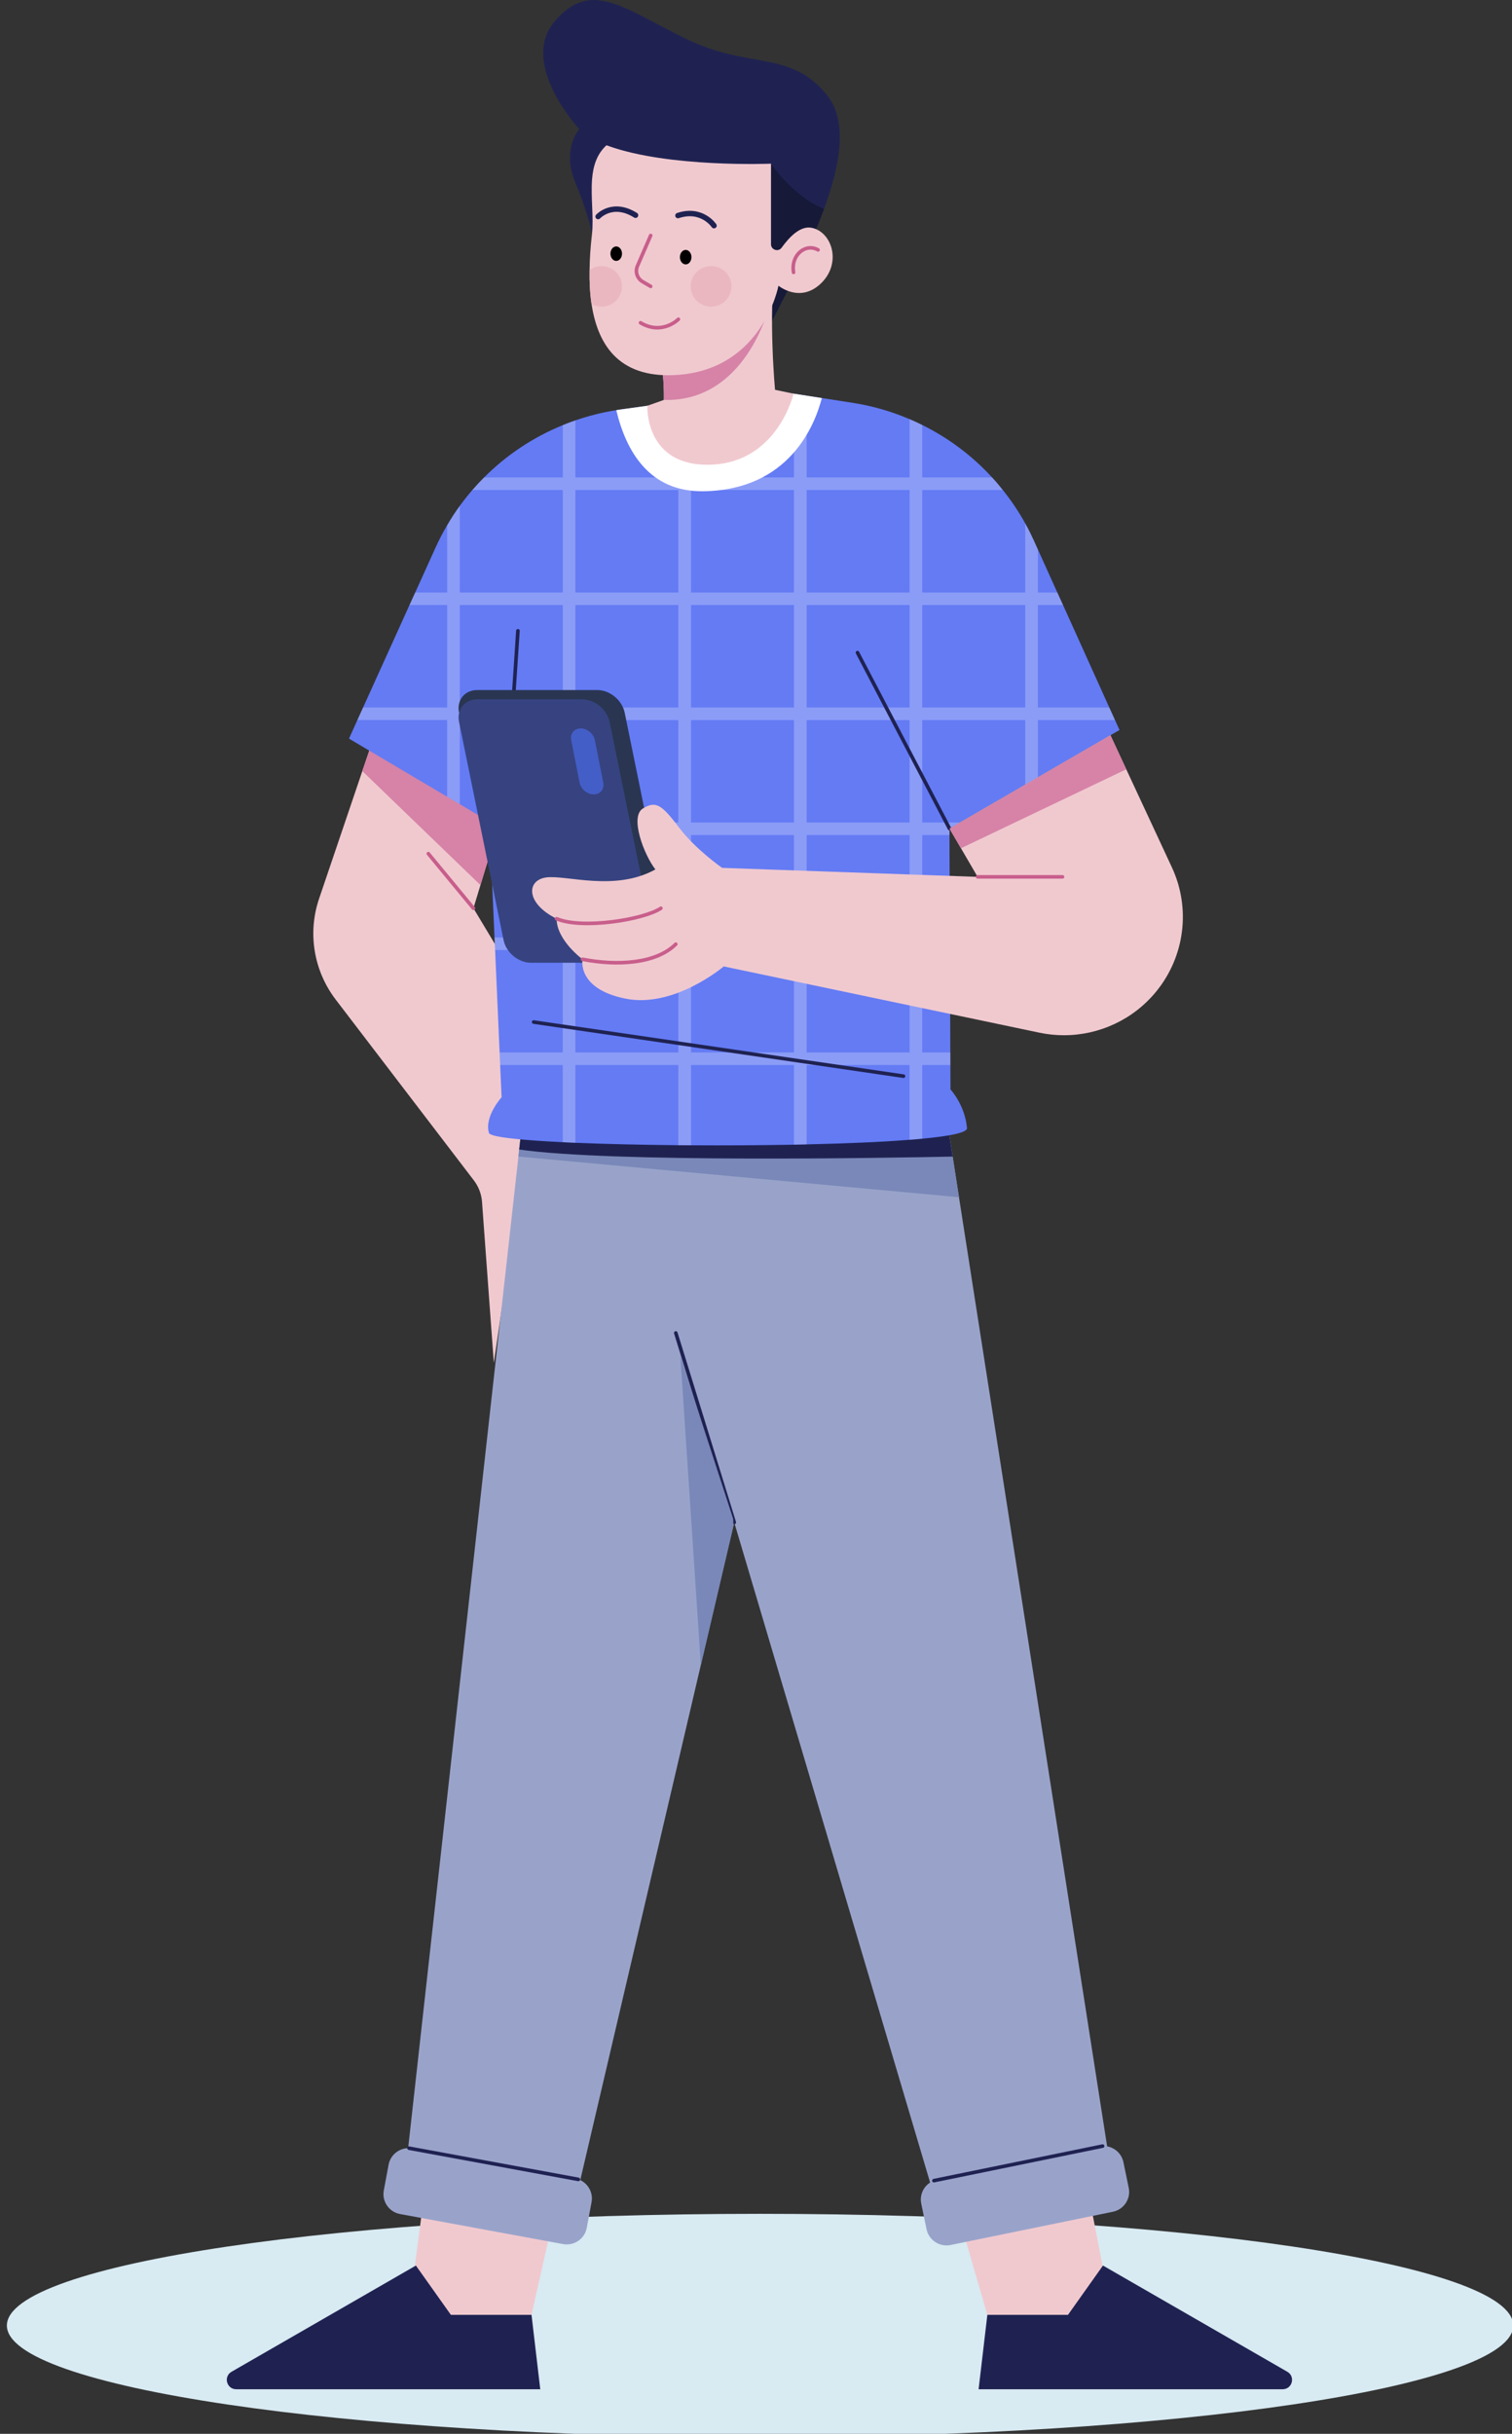 <svg width="220" height="354" viewBox="0 0 220 354" fill="none" xmlns="http://www.w3.org/2000/svg">
<rect x="0" y="0" width="220" height="354" fill="#333333" stroke="none"/>
<g clip-path="url(#clip0_415_2909)">
<path d="M110.591 354.494C171.117 354.494 220.183 347.22 220.183 338.247C220.183 329.274 171.117 322 110.591 322C50.066 322 1 329.274 1 338.247C1 347.22 50.066 354.494 110.591 354.494Z" fill="#D8EAF2"/>
<path d="M62.231 315.328L59.946 332.758L65.035 341.472L77.334 336.694L81.174 319.685" fill="#F0C9CF"/>
<path d="M33.687 344.973L60.514 329.523L65.603 336.692H77.337L78.609 347.515H34.374C32.972 347.515 32.473 345.671 33.687 344.973Z" fill="#1F2251"/>
<path d="M157.658 315.328L161.051 332.758L155.961 341.472L143.663 336.694L138.715 319.685" fill="#F0C9CF"/>
<path d="M48.843 145.386L68.941 171.679C69.639 172.593 70.059 173.683 70.137 174.828L71.853 198.236L79.062 149.041L68.886 132.107L69.905 128.737L73.748 116.052L53.926 108.609L52.719 112.155L46.429 130.708C44.735 135.696 45.643 141.19 48.843 145.386Z" fill="#F0C9CF"/>
<path d="M52.719 112.155L69.906 128.737L73.748 116.052L53.926 108.609L52.719 112.155Z" fill="#D683A7"/>
<path d="M58.565 319.828L82.871 323.759L101.973 242.181L106.712 221.943L106.835 221.437L137.818 325.817L162.18 319.167L139.535 174.135L137.818 163.146L76.094 162.232L75.43 168.223L58.565 319.828Z" fill="#99A3CA"/>
<path d="M75.43 168.223L139.535 174.135L138.616 168.223L137.818 163.146L76.094 162.232L75.541 167.199L75.43 168.223Z" fill="#7988B8"/>
<path d="M75.542 167.199C88.941 169.125 129.127 168.421 138.617 168.223L137.82 163.146L76.097 162.232L75.542 167.199Z" fill="#1F2251"/>
<path d="M50.781 107.432L65.065 115.889L66.904 116.968L71.211 119.523V119.633L71.299 121.461L71.953 136.358L72.041 138.186L72.695 153.083L72.773 154.911L72.984 159.591C72.984 159.591 70.437 162.399 71.145 164.788C71.323 165.372 75.563 165.824 81.887 166.132C82.485 166.164 83.094 166.186 83.725 166.22C88.099 166.396 93.282 166.517 98.708 166.572C99.317 166.572 99.926 166.582 100.546 166.582C105.529 166.616 110.668 166.582 115.529 166.494C116.148 166.483 116.758 166.461 117.367 166.45C123.059 166.318 128.286 166.109 132.349 165.779C132.991 165.734 133.612 165.679 134.188 165.624C138.263 165.239 140.754 164.732 140.699 164.083C140.411 160.714 138.297 158.456 138.297 158.456L138.285 154.91L138.275 153.082L138.219 138.185L138.208 136.357L138.152 121.46V120.513L139.669 119.633L149.182 114.128L151.02 113.06L162.891 106.178L162.237 104.736L161.406 102.908L154.674 87.999L153.843 86.182L151.019 79.928L150.432 78.628C150.044 77.781 149.635 76.944 149.181 76.14C148.229 74.412 147.132 72.793 145.914 71.274C145.415 70.646 144.896 70.029 144.353 69.446C141.474 66.297 138.018 63.709 134.188 61.815C133.59 61.507 132.969 61.231 132.349 60.967C129.702 59.833 126.902 59.029 123.989 58.578L119.582 57.896L117.367 57.554L115.529 57.268L115.462 57.258L100.546 58.49L98.708 58.645L94.19 59.019L90.38 59.547C90.147 59.581 89.904 59.613 89.672 59.657C87.634 59.977 85.641 60.483 83.725 61.143C83.106 61.353 82.496 61.584 81.887 61.837C77.59 63.587 73.692 66.175 70.437 69.446C69.85 70.029 69.274 70.646 68.731 71.274C68.09 72.011 67.48 72.782 66.905 73.574C66.24 74.477 65.631 75.424 65.066 76.393C64.446 77.439 63.881 78.529 63.372 79.651L60.415 86.18L59.585 87.997L52.83 102.906L51.999 104.734L50.781 107.432Z" fill="#647BF4"/>
<path opacity="0.25" d="M52.827 102.907H65.064V87.998H59.582L60.413 86.182H65.064V76.393C65.629 75.425 66.238 74.477 66.902 73.575V86.182H81.884V71.273H68.729C69.272 70.645 69.847 70.029 70.434 69.445H81.884V61.836C82.494 61.583 83.103 61.352 83.723 61.143V69.445H98.705V58.644L100.543 58.49V69.445H115.526V57.268L117.364 57.554V69.445H132.347V60.967C132.966 61.231 133.587 61.506 134.185 61.814V69.445H144.35C144.893 70.029 145.413 70.645 145.911 71.273H134.184V86.182H149.178V76.139C149.632 76.943 150.042 77.78 150.429 78.628L151.016 79.927V86.182H153.84L154.671 87.998H151.016V102.907H161.404L162.234 104.735H151.017V113.059L149.179 114.127V104.735H134.185V119.632H139.666L138.15 120.513V121.459H134.185V136.356H138.204L138.215 138.184H134.184V153.082H138.27L138.28 154.91H134.183V165.623C133.607 165.678 132.986 165.733 132.345 165.777V154.91H117.362V166.449C116.753 166.459 116.144 166.481 115.524 166.493V154.91H100.541V166.581C99.921 166.581 99.312 166.57 98.703 166.57V154.91H83.721V166.217C83.089 166.183 82.48 166.161 81.882 166.129V154.91H72.768L72.69 153.082H81.881V138.184H72.037L71.948 136.356H81.881V121.459H71.294L71.206 119.631H81.881V104.734H66.899V116.967L65.06 115.887V104.734H51.993L52.827 102.907ZM134.185 102.907H149.179V87.998H134.185V102.907ZM117.364 153.082H132.347V138.184H117.364V153.082ZM117.364 136.357H132.347V121.46H117.364V136.357ZM117.364 119.632H132.347V104.735H117.364V119.632ZM117.364 102.907H132.347V87.998H117.364V102.907ZM117.364 86.182H132.347V71.273H117.364V86.182ZM100.543 153.082H115.526V138.184H100.543V153.082ZM100.543 136.357H115.526V121.46H100.543V136.357ZM100.543 119.632H115.526V104.735H100.543V119.632ZM100.543 102.907H115.526V87.998H100.543V102.907ZM100.543 86.182H115.526V71.273H100.543V86.182ZM83.723 153.082H98.705V138.184H83.723V153.082ZM83.723 136.357H98.705V121.46H83.723V136.357ZM83.723 119.632H98.705V104.735H83.723V119.632ZM83.723 102.907H98.705V87.998H83.723V102.907ZM83.723 86.182H98.705V71.273H83.723V86.182ZM66.902 102.907H81.884V87.998H66.902V102.907Z" fill="white"/>
<path d="M89.67 59.658C91.099 65.659 94.476 71.517 102.239 71.451C114.851 71.341 118.583 61.784 119.58 57.896L115.461 57.258L94.188 59.02L90.379 59.548C90.147 59.581 89.903 59.615 89.67 59.658Z" fill="white"/>
<path d="M73.742 116.05L75.359 91.75" stroke="#1F2251" stroke-width="0.525" stroke-miterlimit="10" stroke-linecap="round" stroke-linejoin="round"/>
<path d="M84.29 18.786C84.29 18.786 81.655 21.648 83.725 26.614C85.795 31.58 86.837 35.797 87.025 40.487C87.18 44.363 104.145 46.642 109.969 47.303C111.176 47.447 111.906 47.513 111.906 47.513L116.523 38.495C117.133 36.899 118.605 33.881 119.89 30.391C121.994 24.732 123.611 17.838 120.289 13.775C114.918 7.213 108.938 10.12 99.769 5.627C90.6 1.124 85.982 -3.06 80.711 3.095C75.431 9.251 84.29 18.786 84.29 18.786Z" fill="#1F2251"/>
<path d="M108.419 45.355L109.969 47.304C111.176 47.447 111.907 47.514 111.907 47.514L116.524 38.495C117.133 36.899 118.606 33.881 119.891 30.391C115.339 28.541 112.184 23.807 112.184 23.807L108.419 45.355Z" fill="#161937"/>
<path d="M94.189 59.021C94.189 59.021 93.756 67.939 103.468 67.587C113.168 67.235 115.461 57.259 115.461 57.259L112.77 56.697C112.77 56.697 111.784 46.083 112.77 38.496L94.177 47.91C94.354 48.076 94.521 48.274 94.676 48.483C96.834 51.433 96.591 58.172 96.591 58.172L94.189 59.021Z" fill="#F0C9CF"/>
<path d="M96.59 58.171C108.555 58.522 111.9 44.605 111.9 44.605L94.674 48.481C96.835 51.432 96.59 58.171 96.59 58.171Z" fill="#D683A7"/>
<path d="M85.785 39.287C85.752 41.015 85.841 42.679 86.073 44.231C87.047 50.639 90.48 55.176 98.785 54.515C111.044 53.535 113.269 41.556 113.269 41.556C113.269 41.556 116.425 44.176 119.493 41.182C122.549 38.187 120.999 33.639 118.031 33.122C116.425 32.846 114.852 34.465 113.734 36.018C113.258 36.7 112.183 36.348 112.183 35.522V23.807C112.183 23.807 97.256 24.423 88.397 21.186C88.342 21.164 88.298 21.153 88.242 21.131C86.824 22.431 86.304 24.159 86.148 26.053C85.938 28.695 86.414 31.646 86.126 34.134C85.928 35.874 85.795 37.614 85.785 39.287Z" fill="#F0C9CF"/>
<path d="M94.676 41.655L93.497 40.966C92.706 40.503 92.384 39.526 92.749 38.688L94.676 34.252" stroke="#C85E8B" stroke-width="0.525" stroke-miterlimit="9" stroke-linecap="round"/>
<path d="M98.927 37.402C98.927 37.984 99.303 38.457 99.768 38.457C100.233 38.457 100.609 37.985 100.609 37.402C100.609 36.821 100.233 36.348 99.768 36.348C99.303 36.348 98.927 36.819 98.927 37.402Z" fill="black"/>
<path d="M89.663 37.951C89.198 37.951 88.822 37.479 88.822 36.897C88.822 36.314 89.198 35.842 89.663 35.842C90.127 35.842 90.504 36.314 90.504 36.897C90.504 37.479 90.127 37.951 89.663 37.951Z" fill="black"/>
<path d="M119.031 36.348C117.229 35.33 115.04 37.052 115.463 39.616" stroke="#C85E8B" stroke-width="0.525" stroke-miterlimit="9" stroke-linecap="round"/>
<path d="M98.709 46.434C98.709 46.434 96.353 48.824 93.196 46.949" stroke="#C85E8B" stroke-width="0.525" stroke-miterlimit="9" stroke-linecap="round"/>
<path d="M103.889 32.824C103.889 32.824 102.138 30.192 98.642 31.355" stroke="#1F2251" stroke-width="0.788" stroke-miterlimit="10" stroke-linecap="round" stroke-linejoin="round"/>
<path d="M87.026 31.497C87.026 31.497 89.115 29.202 92.473 31.307" stroke="#1F2251" stroke-width="0.788" stroke-miterlimit="10" stroke-linecap="round" stroke-linejoin="round"/>
<path d="M103.465 44.604C101.826 44.604 100.497 43.283 100.497 41.653C100.497 40.023 101.826 38.701 103.465 38.701C105.105 38.701 106.434 40.023 106.434 41.653C106.434 43.283 105.105 44.604 103.465 44.604Z" fill="#EAB7C0"/>
<path d="M85.783 39.286C85.75 41.014 85.839 42.678 86.07 44.23C86.503 44.462 87 44.604 87.533 44.604C89.172 44.604 90.5 43.282 90.5 41.654C90.5 40.024 89.171 38.703 87.533 38.703C86.879 38.703 86.27 38.912 85.783 39.286Z" fill="#EAB7C0"/>
<path d="M79.452 138.682H94.73C96.562 138.682 97.745 137.205 97.373 135.385L90.895 103.665C90.523 101.843 88.737 100.367 86.906 100.367H69.435C67.603 100.367 66.421 101.844 66.793 103.665L75.461 135.385C75.834 137.205 77.621 138.682 79.452 138.682Z" fill="#2A3551"/>
<path d="M77.26 140.034H92.539C94.371 140.034 95.554 138.557 95.182 136.736L88.705 105.016C88.333 103.195 86.547 101.719 84.715 101.719H69.436C67.605 101.719 66.422 103.195 66.794 105.016L73.272 136.736C73.641 138.557 75.428 140.034 77.26 140.034Z" fill="#364380"/>
<path d="M80.989 133.629C80.989 136.768 84.765 139.532 84.765 139.532C84.765 139.532 83.868 143.804 90.977 145.246C98.098 146.7 105.306 140.566 105.306 140.566L151.228 150.201C152.424 150.454 153.62 150.575 154.805 150.575C159.954 150.575 164.915 148.285 168.237 144.21C172.401 139.112 173.286 132.099 170.507 126.141L163.875 111.894L161.571 106.939L138.151 120.515L139.823 123.378L142.248 127.54L105.074 126.23C105.074 126.23 101.254 123.598 98.806 120.371C96.348 117.135 95.463 116.385 93.524 117.607C91.597 118.819 93.713 124.356 95.362 126.46C89.427 129.741 82.307 127.208 79.439 127.628C76.56 128.059 76.516 131.427 80.989 133.629Z" fill="#F0C9CF"/>
<path d="M80.989 133.629C84.641 135.199 93.617 133.793 96.162 132.105" stroke="#C85E8B" stroke-width="0.525" stroke-miterlimit="9" stroke-linecap="round"/>
<path d="M84.759 139.531C89.801 140.515 95.456 140.187 98.33 137.328" stroke="#C85E8B" stroke-width="0.525" stroke-miterlimit="9" stroke-linecap="round"/>
<path d="M86.391 115.544C87.341 115.544 87.96 114.779 87.773 113.833L86.555 107.66C86.368 106.715 85.447 105.949 84.497 105.949C83.547 105.949 82.929 106.714 83.115 107.66L84.334 113.833C84.52 114.778 85.442 115.544 86.391 115.544Z" fill="#445EC7"/>
<path d="M142.252 127.537H154.598" stroke="#C85E8B" stroke-width="0.525" stroke-miterlimit="9" stroke-linecap="round"/>
<path d="M68.881 132.106L62.324 124.164" stroke="#C85E8B" stroke-width="0.525" stroke-miterlimit="9" stroke-linecap="round"/>
<path d="M138.148 120.508L124.768 94.926" stroke="#1F2251" stroke-width="0.525" stroke-miterlimit="10" stroke-linecap="round" stroke-linejoin="round"/>
<path d="M138.149 120.516L139.822 123.379L163.873 111.895L161.57 106.939L138.149 120.516Z" fill="#D683A7"/>
<path d="M106.836 221.433L98.331 193.883" stroke="#1F2251" stroke-width="0.525" stroke-miterlimit="10" stroke-linecap="round" stroke-linejoin="round"/>
<path d="M187.312 344.973L160.484 329.523L155.395 336.692H143.662L142.389 347.515H186.625C188.027 347.515 188.524 345.671 187.312 344.973Z" fill="#1F2251"/>
<path d="M138.315 326.533L161.928 321.699C163.531 321.371 164.563 319.812 164.233 318.219L163.462 314.492C163.132 312.898 161.564 311.872 159.962 312.2L136.349 317.034C134.745 317.362 133.713 318.92 134.043 320.515L134.815 324.242C135.144 325.835 136.711 326.861 138.315 326.533Z" fill="#99A3CA"/>
<path d="M160.428 312.148L135.892 317.172" stroke="#1F2251" stroke-width="0.525" stroke-miterlimit="10" stroke-linecap="round" stroke-linejoin="round"/>
<path d="M58.218 322.033L81.923 326.4C83.532 326.696 85.079 325.64 85.376 324.039L86.073 320.297C86.371 318.697 85.308 317.16 83.699 316.864L59.994 312.497C58.384 312.2 56.838 313.258 56.54 314.858L55.844 318.599C55.545 320.199 56.609 321.737 58.218 322.033Z" fill="#99A3CA"/>
<path d="M84.15 316.991L59.519 312.453" stroke="#1F2251" stroke-width="0.525" stroke-miterlimit="10" stroke-linecap="round" stroke-linejoin="round"/>
<path d="M131.461 156.528L77.649 148.656" stroke="#1F2251" stroke-width="0.525" stroke-miterlimit="10" stroke-linecap="round" stroke-linejoin="round"/>
<path d="M98.995 197.258L101.974 242.181L106.713 221.944L106.68 220.92L98.995 197.258Z" fill="#7988B8"/>
</g>
<defs>
<clipPath id="clip0_415_2909">
<rect width="220" height="354" fill="white"/>
</clipPath>
</defs>
</svg>
